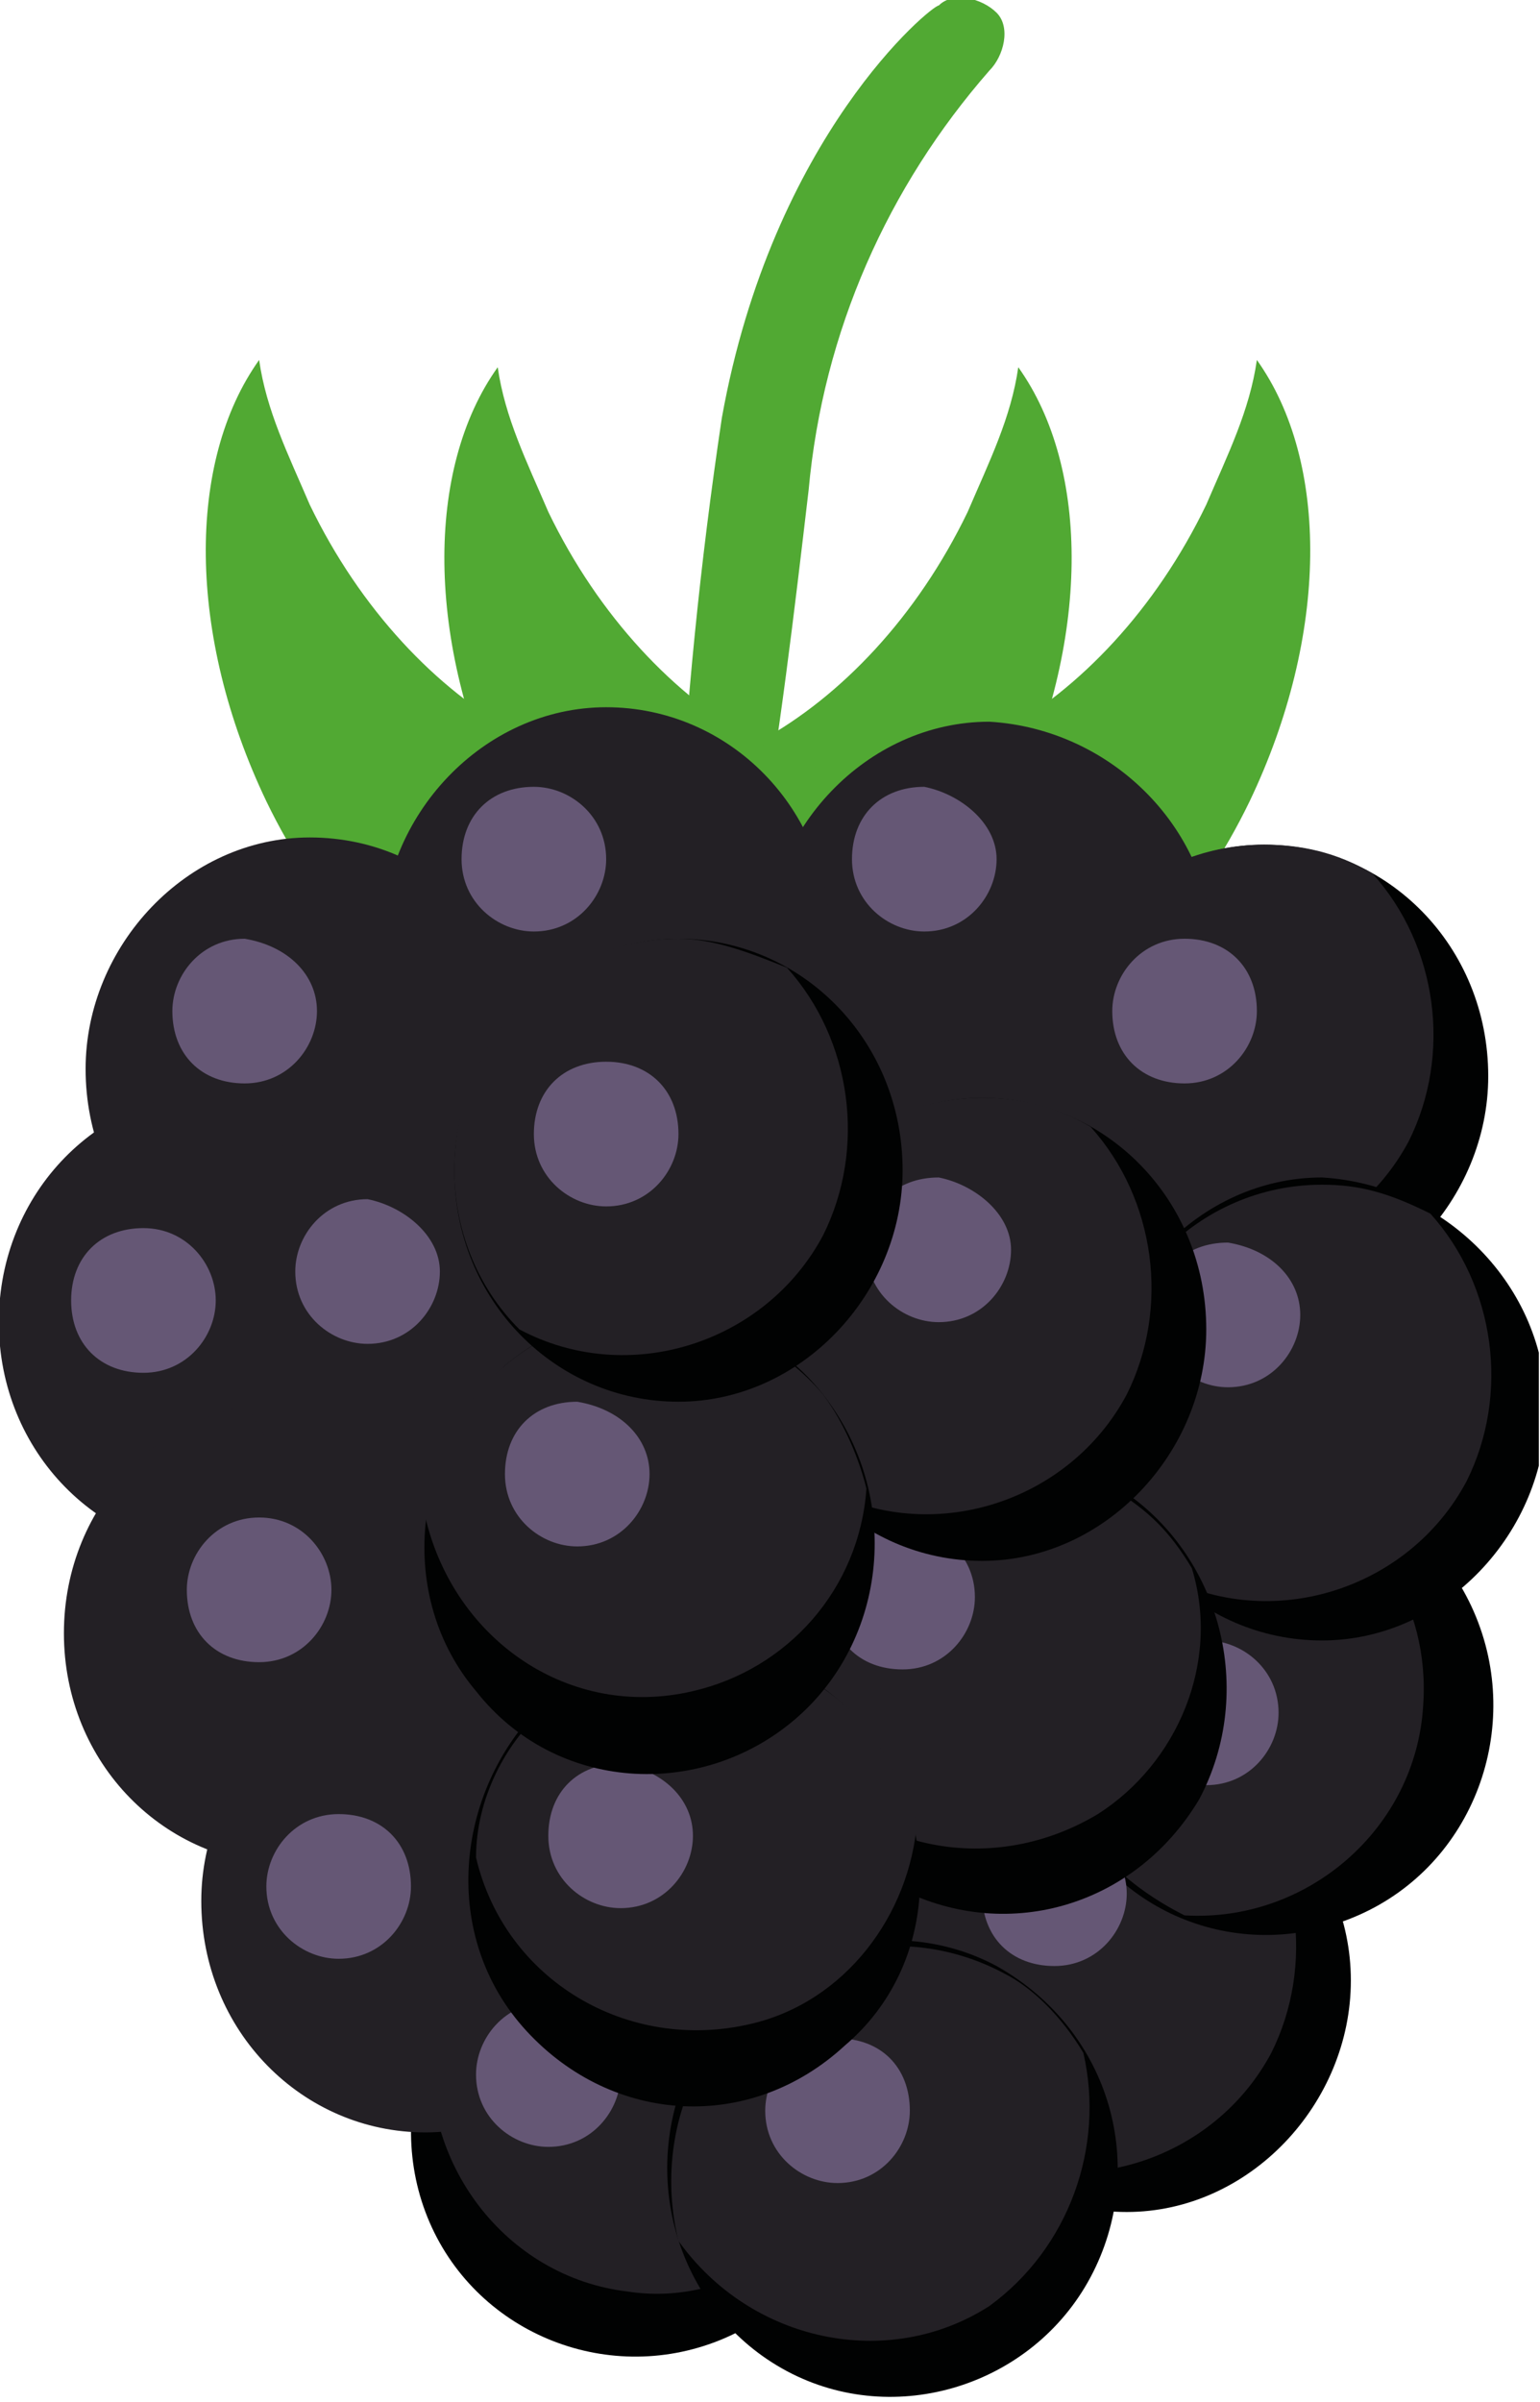 <?xml version="1.0" encoding="utf-8"?>
<!-- Generator: Adobe Illustrator 27.6.1, SVG Export Plug-In . SVG Version: 6.00 Build 0)  -->
<svg version="1.1" id="Calque_1" xmlns="http://www.w3.org/2000/svg" xmlns:xlink="http://www.w3.org/1999/xlink" x="0px" y="0px"
	 viewBox="0 0 21.3 33.2" style="enable-background:new 0 0 21.3 33.2;" xml:space="preserve">
<style type="text/css">
	.st0{clip-path:url(#SVGID_00000170969127928537814380000015581223641535651996_);}
	.st1{fill:#51A933;}
	.st2{fill:#010202;}
	.st3{fill:#232025;}
	.st4{fill:#655775;}
</style>
<g id="Groupe_44_00000032628657215646985110000018012529815677547673_" transform="translate(291.384 635.676)">
	<g>
		<defs>
			<rect id="SVGID_1_" x="-291.4" y="-635.7" width="21.3" height="33.2"/>
		</defs>
		<clipPath id="SVGID_00000026854283165586155940000007517740168936008108_">
			<use xlink:href="#SVGID_1_"  style="overflow:visible;"/>
		</clipPath>
		
			<g id="Groupe_43_00000007430173254749687070000011272959996907053721_" transform="translate(0 0)" style="clip-path:url(#SVGID_00000026854283165586155940000007517740168936008108_);">
			<path id="Tracé_397_00000082358762316532297020000009336946400948137657_" class="st1" d="M-281.5-623.3L-281.5-623.3
				c-0.3,0-0.6-0.3-0.5-0.6c0.1-2,0.3-4,0.6-6c0.7-3.9,2.9-5.7,3-5.7c0.2-0.2,0.6-0.1,0.8,0.1c0.2,0.2,0.1,0.6-0.1,0.8
				c-1.4,1.6-2.3,3.6-2.5,5.8c-0.2,1.7-0.4,3.4-0.7,5.1C-280.9-623.5-281.2-623.3-281.5-623.3"/>
			<path id="Tracé_398_00000090267376802923642840000007236376528886954168_" class="st1" d="M-277.3-630.6c-0.1,0.7-0.4,1.3-0.7,2
				c-1.4,2.9-4.2,4.4-6.1,3.4c-0.4-0.2-0.9,3.3,0.6,4.1c2,1,4.7-0.5,6.1-3.4C-276.3-626.8-276.3-629.2-277.3-630.6"/>
			<path id="Tracé_399_00000151544837969208025940000011287316578983689122_" class="st1" d="M-274-630.7c-0.1,0.7-0.4,1.3-0.7,2
				c-1.4,2.9-4.2,4.4-6.1,3.4c-0.4-0.2-0.9,3.3,0.6,4.1c2,1,4.7-0.5,6.1-3.4C-273-626.9-273-629.3-274-630.7"/>
			<path id="Tracé_400_00000173878522559267491730000001925609737457621421_" class="st1" d="M-284.5-630.6c0.1,0.7,0.4,1.3,0.7,2
				c1.4,2.9,4.2,4.4,6.1,3.4c0.4-0.2,0.9,3.3-0.6,4.1c-2,1-4.7-0.5-6.1-3.4C-285.5-626.8-285.5-629.2-284.5-630.6"/>
			<path id="Tracé_401_00000007410733460988713830000015698521237565403017_" class="st1" d="M-287.8-630.7c0.1,0.7,0.4,1.3,0.7,2
				c1.4,2.9,4.2,4.4,6.1,3.4c0.4-0.2,0.9,3.3-0.6,4.1c-2,1-4.7-0.5-6.1-3.4C-288.8-626.9-288.8-629.3-287.8-630.7"/>
			<path id="Tracé_402_00000155832688570374610630000016721412271645889948_" class="st2" d="M-281.5-603.3c-1.6,0.6-3.4-0.2-4-1.8
				c-0.6-1.6,0.2-3.5,1.8-4.1c1.6-0.6,3.4,0.2,4,1.8C-279.1-605.7-279.9-603.9-281.5-603.3C-281.5-603.3-281.5-603.3-281.5-603.3"/>
			<path id="Tracé_403_00000028320518018808994170000000518400458338962827_" class="st3" d="M-279.7-607.3c-0.6-1.6-2.4-2.4-4-1.8
				c-0.7,0.3-1.4,0.9-1.7,1.6c-0.2,1.7,1,3.3,2.7,3.5c1.3,0.2,2.6-0.6,3.2-1.8C-279.4-606.4-279.5-606.9-279.7-607.3"/>
			<path id="Tracé_404_00000121970575151199621310000008552973235427780488_" class="st2" d="M-270.8-620.8c0,1.7-1.4,3.2-3.1,3.2
				s-3.1-1.4-3.1-3.2c0-1.7,1.4-3.2,3.1-3.2c0,0,0,0,0,0C-272.2-624-270.8-622.6-270.8-620.8"/>
			<path id="Tracé_405_00000168801913573296628190000016394048496805695127_" class="st3" d="M-273.9-624c-1.7,0-3.1,1.4-3.1,3.2
				c0,0.8,0.3,1.6,0.9,2.2c1.5,0.8,3.4,0.2,4.2-1.3c0.6-1.2,0.4-2.7-0.5-3.7C-272.9-623.9-273.4-624-273.9-624"/>
			<path id="Tracé_406_00000092428577446363080100000003770733374993606275_" class="st3" d="M-274.6-622.5c0,1.7-1.4,3.2-3.1,3.2
				s-3.1-1.4-3.1-3.2c0-1.7,1.4-3.2,3.1-3.2l0,0C-276-625.6-274.6-624.2-274.6-622.5"/>
			<path id="Tracé_407_00000024705901437379029310000012867740943095782828_" class="st2" d="M-272.7-608.3c0,1.7-1.4,3.2-3.1,3.2
				s-3.1-1.4-3.1-3.2c0-1.7,1.4-3.2,3.1-3.2l0,0C-274.1-611.4-272.7-610-272.7-608.3"/>
			<path id="Tracé_408_00000047019906449139606420000012116065592700194468_" class="st3" d="M-275.8-611.4c-1.7,0-3.1,1.4-3.1,3.2
				c0,0.8,0.3,1.6,0.9,2.2c1.5,0.8,3.4,0.2,4.2-1.3c0.6-1.2,0.4-2.7-0.5-3.7C-274.8-611.3-275.3-611.4-275.8-611.4"/>
			<path id="Tracé_409_00000044866129106239611810000012105454715261001655_" class="st3" d="M-278.1-612c-1.7,0-3.1,1.4-3.1,3.2
				c0,0.8,0.3,1.6,0.9,2.2c1.5,0.8,3.4,0.2,4.2-1.3c0.6-1.2,0.4-2.7-0.5-3.7C-277.1-611.9-277.6-612-278.1-612"/>
			<path id="Tracé_410_00000007422497631112692360000005808692840926072495_" class="st3" d="M-279.9-622.7c0,1.7-1.4,3.2-3.1,3.2
				s-3.1-1.4-3.1-3.2c0-1.7,1.4-3.2,3.1-3.2l0,0C-281.3-625.9-279.9-624.5-279.9-622.7"/>
			<path id="Tracé_411_00000165932681093123064410000005811472298060892079_" class="st3" d="M-284-620.9c0,1.7-1.4,3.2-3.1,3.2
				s-3.1-1.4-3.1-3.2c0-1.7,1.4-3.2,3.1-3.2l0,0C-285.3-624.1-284-622.6-284-620.9"/>
			<path id="Tracé_412_00000065074133876476049320000000507528179813622415_" class="st3" d="M-285.2-617.4c0,1.7-1.4,3.2-3.1,3.2
				s-3.1-1.4-3.1-3.2s1.4-3.2,3.1-3.2l0,0C-286.6-620.6-285.2-619.2-285.2-617.4"/>
			<path id="Tracé_413_00000054242003361292836670000014693807180368940204_" class="st3" d="M-284.3-613.1c0,1.7-1.4,3.2-3.1,3.2
				s-3.1-1.4-3.1-3.2s1.4-3.2,3.1-3.2l0,0C-285.7-616.3-284.3-614.9-284.3-613.1"/>
			<path id="Tracé_414_00000070839313156009405080000000988645393077513603_" class="st2" d="M-276.3-604.2
				c-0.8,1.5-2.7,2.1-4.2,1.3c-1.5-0.8-2.1-2.7-1.3-4.3c0.8-1.5,2.7-2.1,4.2-1.3c0,0,0,0,0,0C-276-607.6-275.5-605.7-276.3-604.2"/>
			<path id="Tracé_415_00000023995605050333132870000006179818824961625243_" class="st3" d="M-277.5-608.4
				c-1.5-0.8-3.4-0.3-4.2,1.3c-0.4,0.7-0.5,1.6-0.3,2.4c1,1.4,2.9,1.8,4.3,0.9c1.1-0.8,1.6-2.2,1.3-3.5
				C-276.7-607.8-277.1-608.2-277.5-608.4"/>
			<path id="Tracé_416_00000181781026541741439550000003368582190269284001_" class="st2" d="M-271-613.4c0.7,1.6,0,3.5-1.6,4.2
				s-3.4,0-4.1-1.6s0-3.5,1.6-4.2c0,0,0,0,0,0C-273.6-615.8-271.7-615-271-613.4"/>
			<path id="Tracé_417_00000034069455359119611440000015818688101902783394_" class="st3" d="M-275.1-615.1
				c-1.6,0.7-2.3,2.6-1.6,4.2c0.3,0.7,0.9,1.3,1.7,1.7c1.7,0.1,3.2-1.2,3.3-2.9c0.1-1.4-0.7-2.6-1.9-3.1
				C-274.2-615.3-274.7-615.3-275.1-615.1"/>
			<path id="Tracé_418_00000129912048080896894090000011488323382120475283_" class="st4" d="M-273.7-612c0,0.5-0.4,1-1,1
				c-0.5,0-1-0.4-1-1s0.4-1,1-1l0,0C-274.2-613-273.7-612.6-273.7-612"/>
			<path id="Tracé_419_00000098921578049219267500000008811018055123638934_" class="st4" d="M-275.8-609.5c0,0.5-0.4,1-1,1
				s-1-0.4-1-1s0.4-1,1-1l0,0C-276.2-610.5-275.8-610-275.8-609.5"/>
			<path id="Tracé_420_00000140735550962038535320000000450099480941229466_" class="st2" d="M-270-616.2c0,1.7-1.4,3.2-3.1,3.2
				c-1.7,0-3.1-1.4-3.1-3.2c0-1.7,1.4-3.2,3.1-3.2l0,0C-271.4-619.3-270-617.9-270-616.2"/>
			<path id="Tracé_421_00000015355790055944448740000012025445980417389232_" class="st3" d="M-273.1-619.3c-1.7,0-3.1,1.4-3.1,3.2
				c0,0.8,0.3,1.6,0.9,2.2c1.5,0.8,3.4,0.2,4.2-1.3c0.6-1.2,0.4-2.7-0.5-3.7C-272.2-619.2-272.6-619.3-273.1-619.3"/>
			<path id="Tracé_422_00000150819713296326008650000012363463488912925586_" class="st2" d="M-274.8-610.8c-0.9,1.5-2.7,2-4.2,1.2
				c-1.5-0.9-2-2.8-1.1-4.3c0.9-1.5,2.7-2,4.2-1.2c0,0,0,0,0,0C-274.5-614.2-274-612.3-274.8-610.8"/>
			<path id="Tracé_423_00000009578265071848060620000005103442801638373515_" class="st3" d="M-276-615.1c-1.5-0.9-3.4-0.4-4.2,1.2
				c-0.4,0.7-0.5,1.6-0.3,2.3c0.9,1.5,2.8,1.9,4.3,1c1.1-0.7,1.7-2.1,1.3-3.4C-275.2-614.5-275.5-614.8-276-615.1"/>
			<path id="Tracé_424_00000134217293890033097490000006353918299143266457_" class="st4" d="M-273.4-617.5c0,0.5-0.4,1-1,1
				c-0.5,0-1-0.4-1-1s0.4-1,1-1l0,0C-273.8-618.4-273.4-618-273.4-617.5"/>
			<path id="Tracé_425_00000061455877534506300590000003734288025262520723_" class="st4" d="M-277.9-613.6c0,0.5-0.4,1-1,1
				s-1-0.4-1-1s0.4-1,1-1l0,0C-278.4-614.6-277.9-614.2-277.9-613.6"/>
			<path id="Tracé_426_00000088832567128782880390000011695129849539960730_" class="st2" d="M-274.7-617.3c0,1.7-1.4,3.2-3.1,3.2
				s-3.1-1.4-3.1-3.2c0-1.7,1.4-3.2,3.1-3.2l0,0C-276.1-620.5-274.7-619.1-274.7-617.3"/>
			<path id="Tracé_427_00000071525471120901042930000010996204056165597853_" class="st3" d="M-277.8-620.5c-1.7,0-3.1,1.4-3.1,3.2
				c0,0.8,0.3,1.6,0.9,2.2c1.5,0.8,3.4,0.2,4.2-1.3c0.6-1.2,0.4-2.7-0.5-3.7C-276.8-620.4-277.3-620.5-277.8-620.5"/>
			<path id="Tracé_428_00000011018152456801567180000015065376603975968911_" class="st3" d="M-282.1-617.7c0,1.7-1.4,3.2-3.1,3.2
				c-1.7,0-3.1-1.4-3.1-3.2c0-1.7,1.4-3.2,3.1-3.2C-283.5-620.8-282.1-619.4-282.1-617.7L-282.1-617.7"/>
			<path id="Tracé_429_00000070119342756879254520000013095951075790056609_" class="st4" d="M-278.8-606.5c0,0.5-0.4,1-1,1
				c-0.5,0-1-0.4-1-1c0-0.5,0.4-1,1-1l0,0C-279.2-607.5-278.8-607.1-278.8-606.5"/>
			<path id="Tracé_430_00000102505307260042512770000017960051379737607597_" class="st3" d="M-282.4-609.4c0,1.7-1.4,3.2-3.1,3.2
				c-1.7,0-3.1-1.4-3.1-3.2c0-1.7,1.4-3.2,3.1-3.2l0,0C-283.8-612.6-282.4-611.1-282.4-609.4"/>
			<path id="Tracé_431_00000054967872461998099760000008284428085813463437_" class="st4" d="M-282.8-607c0,0.5-0.4,1-1,1
				c-0.5,0-1-0.4-1-1c0-0.5,0.4-1,1-1l0,0C-283.2-608-282.8-607.6-282.8-607"/>
			<path id="Tracé_432_00000105399323397827194080000013318268121598879376_" class="st2" d="M-279.7-607.4
				c-1.3,1.2-3.2,1.1-4.4-0.2s-1-3.3,0.2-4.5c1.3-1.2,3.2-1.1,4.4,0.2c0,0,0,0,0,0C-278.3-610.5-278.4-608.5-279.7-607.4"/>
			<path id="Tracé_433_00000116923353528056364740000004580244293919176593_" class="st3" d="M-279.4-611.8
				c-1.1-1.3-3.1-1.4-4.4-0.3c-0.6,0.5-1,1.3-1,2.1c0.4,1.7,2.1,2.7,3.8,2.3c1.3-0.3,2.2-1.5,2.3-2.8
				C-278.9-611-279.1-611.4-279.4-611.8"/>
			<path id="Tracé_434_00000067958260544543839930000017092549550406777786_" class="st4" d="M-285.3-618.1c0,0.5-0.4,1-1,1
				c-0.5,0-1-0.4-1-1c0-0.5,0.4-1,1-1l0,0C-285.8-619-285.3-618.6-285.3-618.1"/>
			<path id="Tracé_435_00000119819084605047659200000005659427036484416651_" class="st4" d="M-281.8-610.3c0,0.5-0.4,1-1,1
				c-0.5,0-1-0.4-1-1s0.4-1,1-1l0,0C-282.2-611.2-281.8-610.8-281.8-610.3"/>
			<path id="Tracé_436_00000010288869742097356640000003392717889400428934_" class="st4" d="M-277.4-618.4c0,0.5-0.4,1-1,1
				c-0.5,0-1-0.4-1-1s0.4-1,1-1l0,0C-277.9-619.3-277.4-618.9-277.4-618.4"/>
			<path id="Tracé_437_00000109016561962090497950000014595525440394792845_" class="st4" d="M-274-621.7c0,0.5-0.4,1-1,1
				s-1-0.4-1-1c0-0.5,0.4-1,1-1l0,0C-274.4-622.7-274-622.3-274-621.7"/>
			<path id="Tracé_438_00000151503189855960321450000007284684245547124109_" class="st4" d="M-288.4-617.7c0,0.5-0.4,1-1,1
				s-1-0.4-1-1s0.4-1,1-1l0,0C-288.8-618.7-288.4-618.2-288.4-617.7"/>
			<path id="Tracé_439_00000181070310273490490450000011917871789536897450_" class="st4" d="M-287-621.7c0,0.5-0.4,1-1,1
				s-1-0.4-1-1c0-0.5,0.4-1,1-1l0,0C-287.4-622.6-287-622.2-287-621.7"/>
			<path id="Tracé_440_00000140009488885101596360000012152872543997734569_" class="st4" d="M-283-623.8c0,0.5-0.4,1-1,1
				c-0.5,0-1-0.4-1-1s0.4-1,1-1l0,0C-283.5-624.8-283-624.4-283-623.8"/>
			<path id="Tracé_441_00000002372943039541601250000013633535639162098055_" class="st4" d="M-286.8-613.7c0,0.5-0.4,1-1,1
				s-1-0.4-1-1c0-0.5,0.4-1,1-1l0,0C-287.2-614.7-286.8-614.2-286.8-613.7"/>
			<path id="Tracé_442_00000149364886671695061580000016762473289449497216_" class="st4" d="M-285.7-609.6c0,0.5-0.4,1-1,1
				c-0.5,0-1-0.4-1-1c0-0.5,0.4-1,1-1l0,0C-286.1-610.6-285.7-610.2-285.7-609.6"/>
			<path id="Tracé_443_00000159435107367792802710000016719864504421851311_" class="st4" d="M-277.6-623.8c0,0.5-0.4,1-1,1
				c-0.5,0-1-0.4-1-1s0.4-1,1-1l0,0C-278.1-624.7-277.6-624.3-277.6-623.8"/>
			<path id="Tracé_444_00000162335109524083833140000003909602845338963894_" class="st2" d="M-280.4-611.9c-1.3,1.1-3.3,1-4.4-0.4
				c-1.1-1.3-0.9-3.3,0.4-4.5c1.3-1.1,3.3-1,4.4,0.4c0,0,0,0,0,0C-278.9-615-279.1-613-280.4-611.9
				C-280.4-611.9-280.4-611.9-280.4-611.9"/>
			<path id="Tracé_445_00000141420646414717845700000009393681979873305749_" class="st3" d="M-280-616.4c-1.1-1.3-3.1-1.5-4.4-0.4
				c-0.6,0.5-1,1.3-1.1,2.1c0.4,1.7,2,2.8,3.7,2.4c1.3-0.3,2.3-1.4,2.4-2.8C-279.5-615.5-279.7-616-280-616.4"/>
			<path id="Tracé_446_00000067956228709659979470000016354070766876462759_" class="st4" d="M-282.4-615.3c0,0.5-0.4,1-1,1
				c-0.5,0-1-0.4-1-1s0.4-1,1-1l0,0C-282.8-616.2-282.4-615.8-282.4-615.3"/>
			<path id="Tracé_447_00000097480521830970678540000006940564118375138226_" class="st2" d="M-278.9-619.5c0,1.7-1.4,3.2-3.1,3.2
				s-3.1-1.4-3.1-3.2c0-1.7,1.4-3.2,3.1-3.2l0,0C-280.3-622.7-278.9-621.3-278.9-619.5"/>
			<path id="Tracé_448_00000127765108030245073830000008815209556988562600_" class="st3" d="M-282-622.7c-1.7,0-3.1,1.4-3.1,3.2
				c0,0.8,0.3,1.6,0.9,2.2c1.5,0.8,3.4,0.2,4.2-1.3c0.6-1.2,0.4-2.7-0.5-3.7C-281-622.5-281.5-622.7-282-622.7"/>
			<path id="Tracé_449_00000041280692282545697440000008244466306183007910_" class="st4" d="M-282-620c0,0.5-0.4,1-1,1
				c-0.5,0-1-0.4-1-1s0.4-1,1-1l0,0C-282.4-621-282-620.6-282-620"/>
		</g>
	</g>
</g>
</svg>
